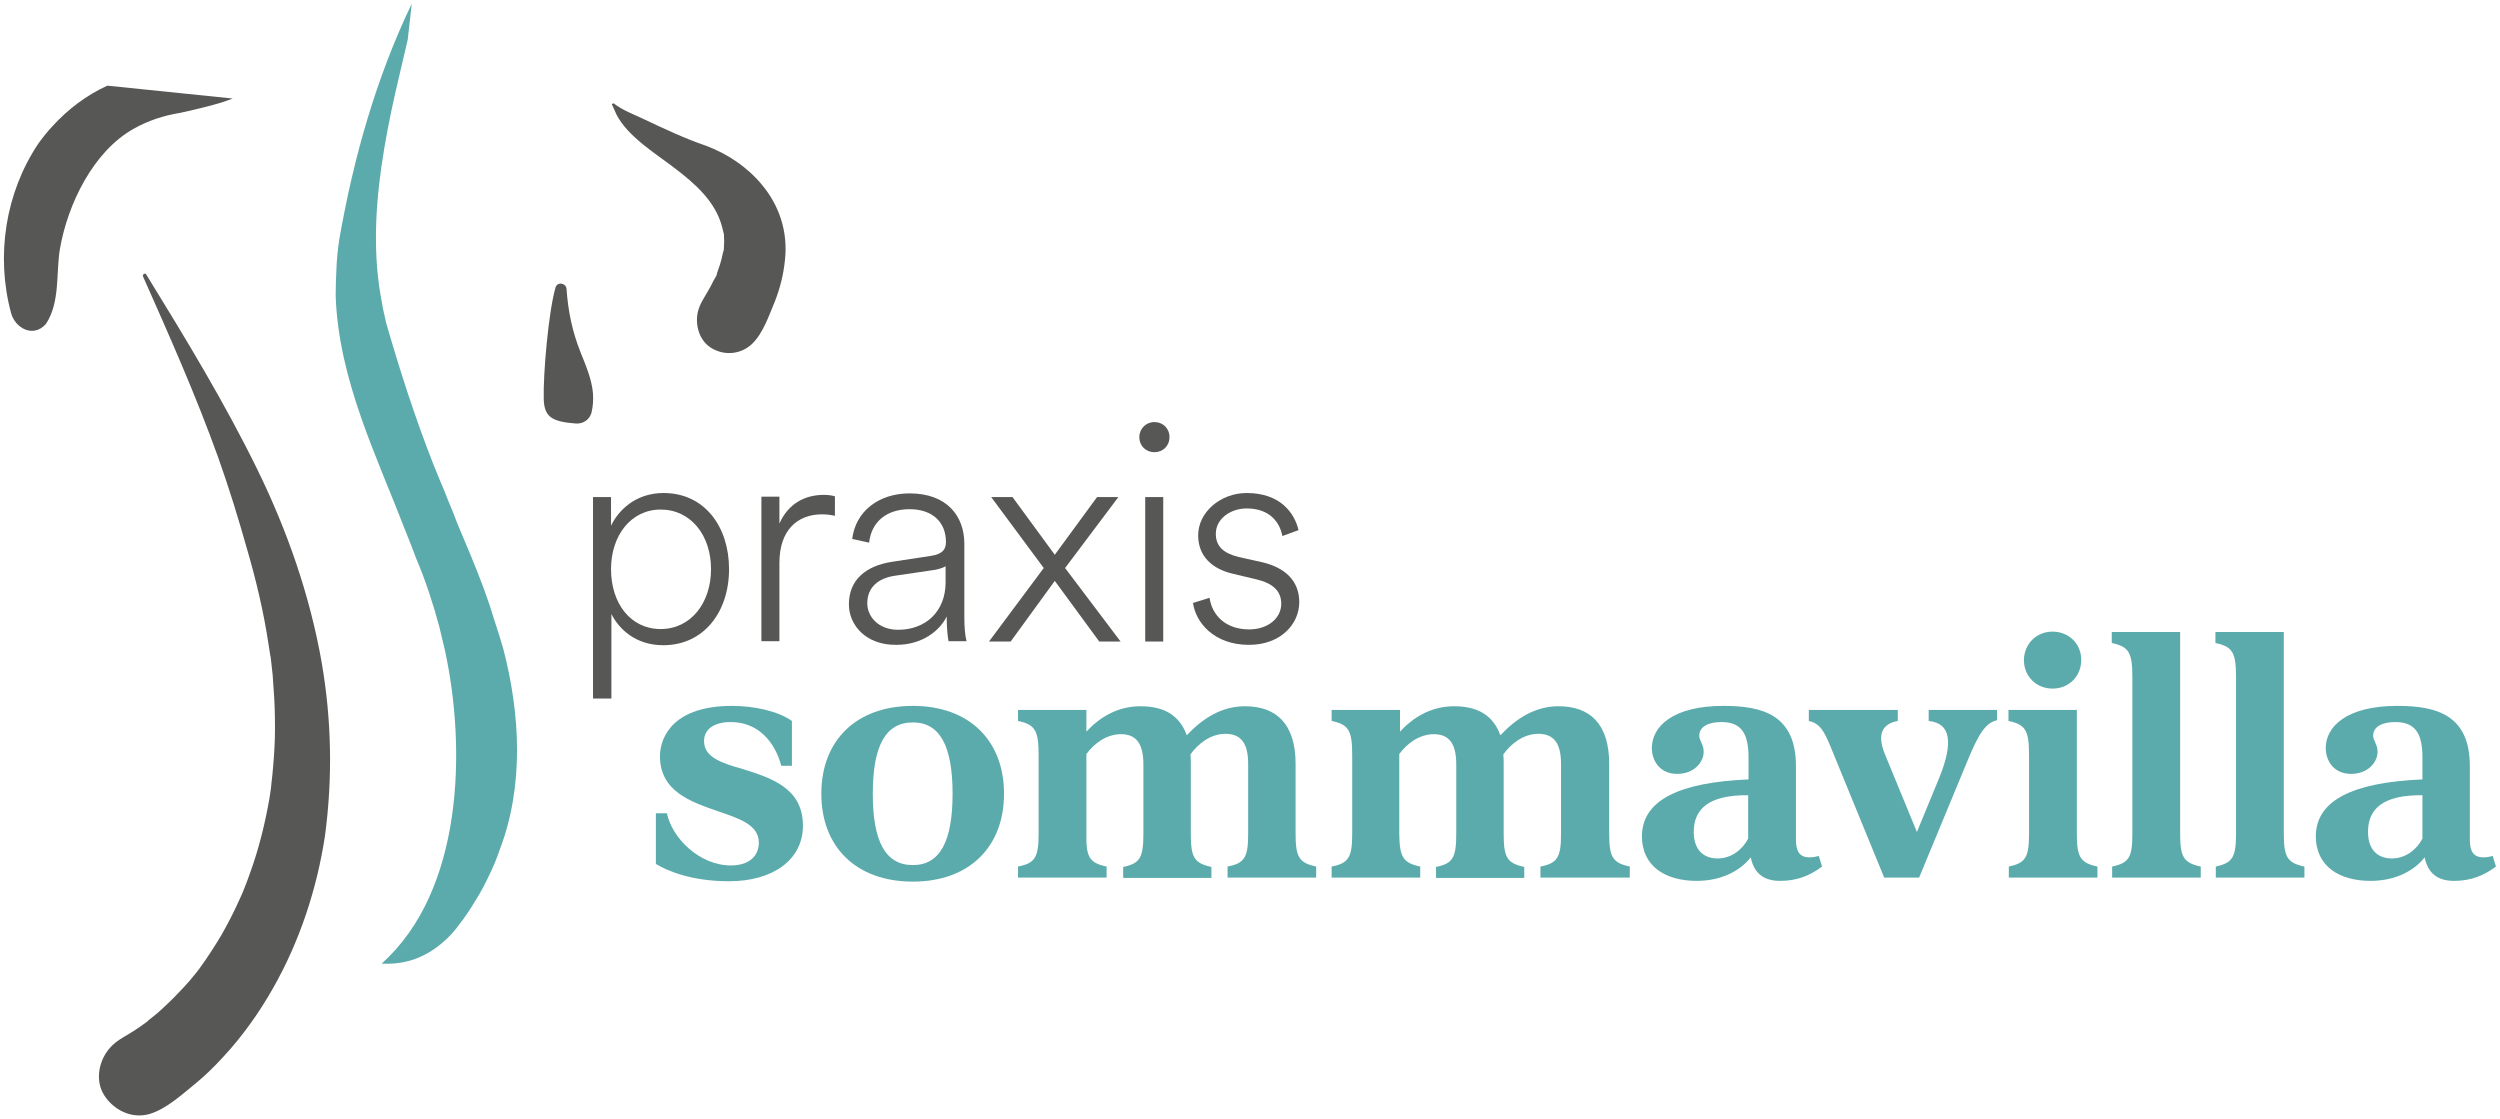 <?xml version="1.0" encoding="UTF-8"?>
<svg xmlns="http://www.w3.org/2000/svg" xmlns:xlink="http://www.w3.org/1999/xlink" version="1.1" id="Ebene_1" x="0px" y="0px" viewBox="0 0 680 304.4" style="enable-background:new 0 0 680 304.4;" xml:space="preserve">
<style type="text/css">
	.st0{fill:#575756;}
	.st1{fill:#5CABAC;}
	.st2{fill:#221E20;}
</style>
<g>
	<g>
		<path class="st0" d="M161.3,190.1v-54.9h4.9v7.8c1.9-4,6.5-8.9,14.3-8.9c11.1,0,17.8,9.1,17.8,20.7c0,11.7-6.9,20.7-17.9,20.7    c-7.6,0-12.1-4.5-14.1-8.5v23H161.3z M179.7,138.6c-8.1,0-13.5,7.1-13.5,16.2c0,9.3,5.3,16.3,13.5,16.3c8.2,0,13.7-7.1,13.7-16.3    S187.9,138.6,179.7,138.6z"></path>
		<path class="st0" d="M227.1,140.3c-0.9-0.2-2.1-0.4-3.5-0.4c-6.7,0-11.6,4.3-11.6,13.2v21.3h-4.9v-39.3h4.9v7.3    c2.4-5.4,6.9-7.8,12.1-7.8c1.3,0,2.4,0.2,3,0.4V140.3z"></path>
		<path class="st0" d="M230.9,164.4c0-6.7,4.6-10.5,11.8-11.6l10.5-1.6c3.4-0.5,4.1-2,4.1-3.8c0-5.2-3.5-8.9-9.9-8.9    c-6.3,0-10.4,3.5-11,9.1l-4.6-1c0.9-7.5,7.2-12.4,15.6-12.4c10.2,0,14.9,6.2,14.9,13.7v19.8c0,3.1,0.2,5.1,0.6,6.7h-4.9    c-0.2-0.9-0.5-3.5-0.5-6.7c-1.8,3.7-6.5,7.7-13.7,7.7C235.5,175.5,230.9,170,230.9,164.4z M257.2,158.4V154    c-0.2,0.2-1.3,0.7-2.9,1l-10.9,1.6c-4.6,0.7-7.5,3.2-7.5,7.5c0,3.6,3,7.2,8.4,7.2C251.8,171.3,257.2,166.3,257.2,158.4z"></path>
		<path class="st0" d="M283.9,154.5l-14.3-19.3h5.8l11.5,15.7l11.5-15.7h5.8l-14.5,19.3l15.1,20H299L286.9,158l-12,16.5h-5.9    L283.9,154.5z"></path>
		<path class="st0" d="M314,114.8c2.3,0,4.1,1.7,4.1,4.1c0,2.4-1.8,4.1-4.1,4.1c-2.3,0-4.1-1.7-4.1-4.1    C309.9,116.6,311.7,114.8,314,114.8z M311.5,174.5v-39.3h4.9v39.3H311.5z"></path>
		<path class="st0" d="M329,162.6c0.7,4.8,4.4,8.6,10.8,8.6c4.9,0,8.7-2.9,8.7-7c0-3.6-2.5-5.6-6.7-6.6l-6.3-1.5    c-5.8-1.3-9.6-4.8-9.6-10.5c0-6.3,6.1-11.5,13.2-11.5c9.1,0,13,5.4,14.1,10.1l-4.4,1.6c-0.7-3.8-3.5-7.5-9.7-7.5    c-4.4,0-8.4,2.8-8.4,6.9c0,3.4,2.1,5.3,6.2,6.3l6.3,1.4c6.5,1.5,10.2,5.2,10.2,10.9c0,5.8-4.9,11.6-13.7,11.6    c-9.6,0-14.5-6.2-15.2-11.4L329,162.6z"></path>
		<path class="st1" d="M199.1,192c6,0,12.5,1.4,16.3,4.1v12.2h-2.9c-1.7-6.5-6.3-11.9-13.7-11.9c-4.4,0-7.3,1.8-7.3,5.2    c0,4.4,4.9,6,10.6,7.6c7.6,2.4,16.3,5.1,16.3,15.4c0,9.3-8.2,15.1-20.1,15.1c-10.4,0-16.9-2.9-19.9-4.7v-13.8h3    c1.4,6.8,8.9,14.2,17.4,14.2c4.9,0,7.6-2.5,7.6-6.2c0-4.9-5.4-6.6-11.3-8.6c-7.4-2.6-15.6-5.4-15.6-15    C179.6,200,183.6,192,199.1,192z"></path>
		<path class="st1" d="M273.1,215.9c0,14.4-9.4,23.9-24.8,23.9c-15.5,0-24.9-9.5-24.9-23.9c0-14.4,9.4-23.9,24.9-23.9    C263.7,192,273.1,201.5,273.1,215.9z M248.3,235.3c7.3,0,10.8-6.3,10.8-19.4s-3.5-19.4-10.8-19.4c-7.4,0-10.9,6.3-10.9,19.4    S240.9,235.3,248.3,235.3z"></path>
		<path class="st1" d="M301,235.7v3h-24.1v-3c4.7-0.9,5.6-2.6,5.6-9v-21.2c0-6.8-0.9-8.4-5.6-9.4v-3h18.6v5.9    c3.6-3.9,8.5-6.9,14.7-6.9c6.2,0,10.6,2.3,12.6,7.9c4.4-4.7,9.6-7.9,15.8-7.9c8.5,0,13.8,4.7,13.8,15.7v18.9c0,6.4,0.9,8,5.6,9v3    h-24.1v-3c4.7-0.9,5.6-2.6,5.6-9v-18.9c0-5.7-2-8.2-6.2-8.2c-4.1,0-7.5,2.8-9.5,5.6c0.1,0.9,0.1,1.7,0.1,2.7v18.9    c0,6.4,0.9,8,5.6,9v3h-24v-3c4.6-0.9,5.5-2.6,5.5-9v-18.9c0-5.7-2-8.2-6.1-8.2s-7.4,2.7-9.4,5.4v21.8    C295.4,233.1,296.3,234.7,301,235.7z"></path>
		<path class="st1" d="M386.3,235.7v3h-24.1v-3c4.7-0.9,5.6-2.6,5.6-9v-21.2c0-6.8-0.9-8.4-5.6-9.4v-3h18.6v5.9    c3.6-3.9,8.5-6.9,14.7-6.9s10.6,2.3,12.6,7.9c4.4-4.7,9.6-7.9,15.8-7.9c8.5,0,13.8,4.7,13.8,15.7v18.9c0,6.4,0.9,8,5.6,9v3H419v-3    c4.7-0.9,5.6-2.6,5.6-9v-18.9c0-5.7-2-8.2-6.2-8.2c-4.1,0-7.5,2.8-9.5,5.6c0.1,0.9,0.1,1.7,0.1,2.7v18.9c0,6.4,0.9,8,5.6,9v3h-24    v-3c4.6-0.9,5.5-2.6,5.5-9v-18.9c0-5.7-2-8.2-6.1-8.2s-7.4,2.7-9.4,5.4v21.8C380.7,233.1,381.6,234.7,386.3,235.7z"></path>
		<path class="st1" d="M475.6,212v-6c0-6.7-2.1-9.6-7.4-9.6c-3.6,0-6,1.3-6,3.7c0,1.4,1.2,2.3,1.2,4.4c0,2.8-2.6,6-7.2,6    c-4.9,0-6.9-3.8-6.9-7c0-5.9,5.7-11.5,19.5-11.5c10.7,0,19.7,2.5,19.7,16.4v20c0,3.2,1,4.8,3.7,4.8c0.8,0,1.5-0.1,2.5-0.4l0.9,2.9    c-3.3,2.5-6.9,3.9-11.4,3.9c-4.4,0-7.1-2-8-6.4c-2.7,3.5-7.8,6.4-14.7,6.4c-8.3,0-14.9-3.8-14.9-12.2    C446.7,217.7,456.6,212.8,475.6,212z M460.7,226.3c0,4.9,2.7,7.2,6.5,7.2c3.8,0,6.8-2.5,8.3-5.4v-11.8    C464.7,216.2,460.7,220.1,460.7,226.3z"></path>
		<path class="st1" d="M516.2,193.1v3c-3.3,0.6-6.2,2.7-3.4,9.3l8.6,20.9l6.1-14.8c3.8-9.4,3.2-14.8-2.9-15.4v-3h18.6v2.8    c-3.1,0.7-5,3.5-8.4,11.9L522,238.7h-9.5L498,203.3c-1.9-4.6-3-6.5-6-7.2v-3H516.2z"></path>
		<path class="st1" d="M546.3,235.7c4.7-0.9,5.6-2.6,5.6-9v-21.2c0-6.8-0.9-8.4-5.6-9.4v-3h18.6v33.6c0,6.4,0.9,8,5.6,9v3h-24.1    V235.7z M558.3,171.8c4.4,0,7.8,3.3,7.8,7.7c0,4.4-3.3,7.8-7.8,7.8c-4.4,0-7.8-3.3-7.8-7.8C550.6,175.1,553.9,171.8,558.3,171.8z"></path>
		<path class="st1" d="M580,226.7v-42.4c0-6.8-0.9-8.4-5.6-9.4v-3H593v54.8c0,6.4,0.9,8,5.6,9v3h-24.1v-3    C579.2,234.7,580,233.1,580,226.7z"></path>
		<path class="st1" d="M608.2,226.7v-42.4c0-6.8-0.9-8.4-5.6-9.4v-3h18.6v54.8c0,6.4,0.9,8,5.6,9v3h-24.1v-3    C607.3,234.7,608.2,233.1,608.2,226.7z"></path>
		<path class="st1" d="M658.9,212v-6c0-6.7-2.1-9.6-7.4-9.6c-3.6,0-6,1.3-6,3.7c0,1.4,1.2,2.3,1.2,4.4c0,2.8-2.6,6-7.2,6    c-4.9,0-6.9-3.8-6.9-7c0-5.9,5.7-11.5,19.5-11.5c10.7,0,19.7,2.5,19.7,16.4v20c0,3.2,1,4.8,3.7,4.8c0.8,0,1.5-0.1,2.5-0.4l0.9,2.9    c-3.3,2.5-6.9,3.9-11.4,3.9c-4.4,0-7.1-2-8-6.4c-2.7,3.5-7.8,6.4-14.7,6.4c-8.3,0-14.9-3.8-14.9-12.2    C630,217.7,639.9,212.8,658.9,212z M644.1,226.3c0,4.9,2.7,7.2,6.5,7.2c3.8,0,6.8-2.5,8.3-5.4v-11.8    C648,216.2,644.1,220.1,644.1,226.3z"></path>
	</g>
	<g>
		<path class="st1" d="M112,1C102.3,21.2,96.2,42.8,92.3,65c-0.4,2.7-0.7,5.5-0.8,8.2c-0.1,2.4-0.2,4.9-0.2,7.3    c0.8,22.8,11.1,43.4,19.1,64.2c1,2.4,1.9,4.8,2.8,7.2c2.6,6.1,4.6,12.3,6.3,18.6c0.5,2.1,1,4.2,1.5,6.3    c5.8,26.6,5.1,65.4-17.2,85.3c6.9,0.4,12.4-2,16.9-6c1.5-1.3,2.9-2.8,4.1-4.5c1.7-2.1,3.1-4.3,4.5-6.6c1.4-2.2,2.6-4.5,3.7-6.8    c1.1-2.3,2.1-4.6,2.9-7c6.7-17.5,5.6-37,1-54.7c-0.7-2.5-1.5-4.9-2.3-7.4c-0.9-3-1.9-6-3-9c-2.2-5.9-4.7-11.8-7.2-17.7    c-0.8-2.2-1.7-4.4-2.6-6.5c-0.6-1.6-1.3-3.3-2-4.9c-0.7-1.6-1.3-3.3-2-4.9c-4.9-12.5-9.1-25.5-12.8-38.4c-0.6-2.5-1.1-5-1.5-7.5    c-0.3-1.7-0.5-3.3-0.7-5c-0.2-1.7-0.3-3.3-0.4-5c-0.7-13.4,1.3-26.7,4-39.8c1.4-6.6,3-13.1,4.5-19.6"></path>
	</g>
	<path class="st0" d="M29.2,23.3c-5.7,2.6-10.7,6.4-14.9,11c-1.4,1.5-2.7,3.1-3.9,4.8C1.5,52.4-1.2,69.5,3,85.1   c1.1,4.2,6.1,6.9,9.5,3c3.9-5.9,2.7-13.8,3.8-20.4c2.1-12.1,9-26.5,20.1-32.7c3.9-2.2,8.2-3.6,12.6-4.3c2.4-0.5,4.8-1.1,7.2-1.7   c2.4-0.6,4.8-1.3,7.1-2.2"></path>
	<path class="st0" d="M12.2,84.4c0,0.1,0,0,0.1-0.6c0,0,0,0,0,0C12.3,84,12.3,84.2,12.2,84.4z"></path>
	<path class="st0" d="M166.4,28.3c0.4,1,0.9,1.9,1.3,2.9c3.1,6,10.7,10.6,15.9,14.6c5.5,4.2,11,9,12.8,15.9c0.1,0.5,0.3,1.1,0.4,1.6   c0,0.1,0.1,0.3,0.1,0.3c0.1,1.3,0.1,2.6,0,3.9c0,0.2,0,0.5-0.1,0.7c0,0.1,0,0.2-0.1,0.3c-0.2,0.7-0.3,1.5-0.5,2.2   c-0.2,0.8-0.5,1.7-0.8,2.5c-0.1,0.3-0.2,0.6-0.3,0.9c-0.3,0.7-0.2,0.6,0,0.4c-0.3,0.6-0.8,1.5-1,1.8c-0.4,0.8-0.8,1.6-1.2,2.3   c-1.1,2-2.6,4-3.1,6.3c-0.8,3.7,0.5,8.1,4.1,10c3.5,1.9,7.8,1.4,10.7-1.4c3-2.9,4.6-7.8,6.2-11.6c1.4-3.6,2.3-7.2,2.7-11.1   c0.9-7.8-1.6-15-6.3-20.6c-3.9-4.7-9.3-8.4-15.3-10.6c-5.8-2-11.3-4.6-16.8-7.2c-2.7-1.3-5.8-2.4-8.2-4.3"></path>
	<path class="st0" d="M161.3,107.1c-0.3-3.9-2-7.8-3.4-11.3c-2.2-5.5-3.4-11.2-3.8-17.2c-0.1-1.6-2.5-2.1-3-0.4   c-1.9,6.6-3.4,23.5-3.2,30.5c0.2,4.8,2.3,6,8.8,6.5c2,0.1,3.7-1.1,4.2-3C161.3,110.5,161.4,108.8,161.3,107.1z"></path>
	<g>
		<path class="st0" d="M87.5,180.2c-3.2-18.2-9.3-35.7-17.4-52.3c-9-18.4-19.6-35.8-30.3-53.2c-0.3-0.6-1.1-0.1-0.9,0.5    c7.2,16.2,14.4,32.4,20.4,49.1c3,8.4,5.6,16.9,8,25.4c2.4,8.3,4.4,16.7,5.7,25.3c0.2,1.1,0.3,2.1,0.5,3.2c0,0.2,0.1,0.4,0.1,0.4    c0.1,0.6,0.1,1.1,0.2,1.7c0.3,2.3,0.5,4.5,0.6,6.8c0.3,3.6,0.4,7.3,0.4,11c0,3.4-0.2,6.9-0.5,10.3c-0.1,1.6-0.3,3.2-0.5,4.9    c0,0,0,0.1,0,0.1c0,0.3-0.1,0.7-0.1,1c-0.1,0.9-0.3,1.8-0.4,2.7c-1.2,6.9-2.9,13.8-5.3,20.4c-0.5,1.5-1.1,3-1.7,4.5    c-0.1,0.3-0.3,0.7-0.4,1c0,0,0,0,0,0c-0.3,0.7-0.7,1.5-1,2.2c-1.4,3.1-2.9,6-4.6,9c-1.9,3.2-3.9,6.3-6.1,9.3    c0.2-0.2,0.1-0.1-0.1,0.2c-0.1,0.1-0.1,0.1-0.2,0.2c-0.2,0.3-0.4,0.6-0.6,0.8c0.2-0.3,0.4-0.5,0.5-0.7c-0.1,0.1-0.2,0.2-0.2,0.3    c-0.6,0.7-1.2,1.5-1.8,2.2c-1.2,1.4-2.4,2.7-3.7,4c-1.3,1.4-2.7,2.7-4.1,4c-0.7,0.6-1.4,1.3-2.2,1.9c-0.5,0.4-1.8,1.4-1.8,1.5    c-1.1,0.8-2.2,1.6-3.3,2.3c-2.2,1.5-4.8,2.6-6.6,4.6c-3.2,3.4-4.4,9.1-1.7,13.2c2.6,4,7.5,6.4,12.3,5c4.6-1.4,8.8-5.3,12.5-8.3    c2.7-2.2,5.2-4.7,7.5-7.2c5.2-5.6,9.7-11.9,13.5-18.6c7.3-12.8,12-27.1,14.2-41.6C90.5,211.5,90.2,195.9,87.5,180.2z"></path>
		<path class="st2" d="M54.1,263.4c-0.1,0.1-0.2,0.3-0.4,0.6c0.1-0.1,0.2-0.3,0.3-0.4C54,263.5,54.1,263.5,54.1,263.4z"></path>
	</g>
</g>
</svg>
